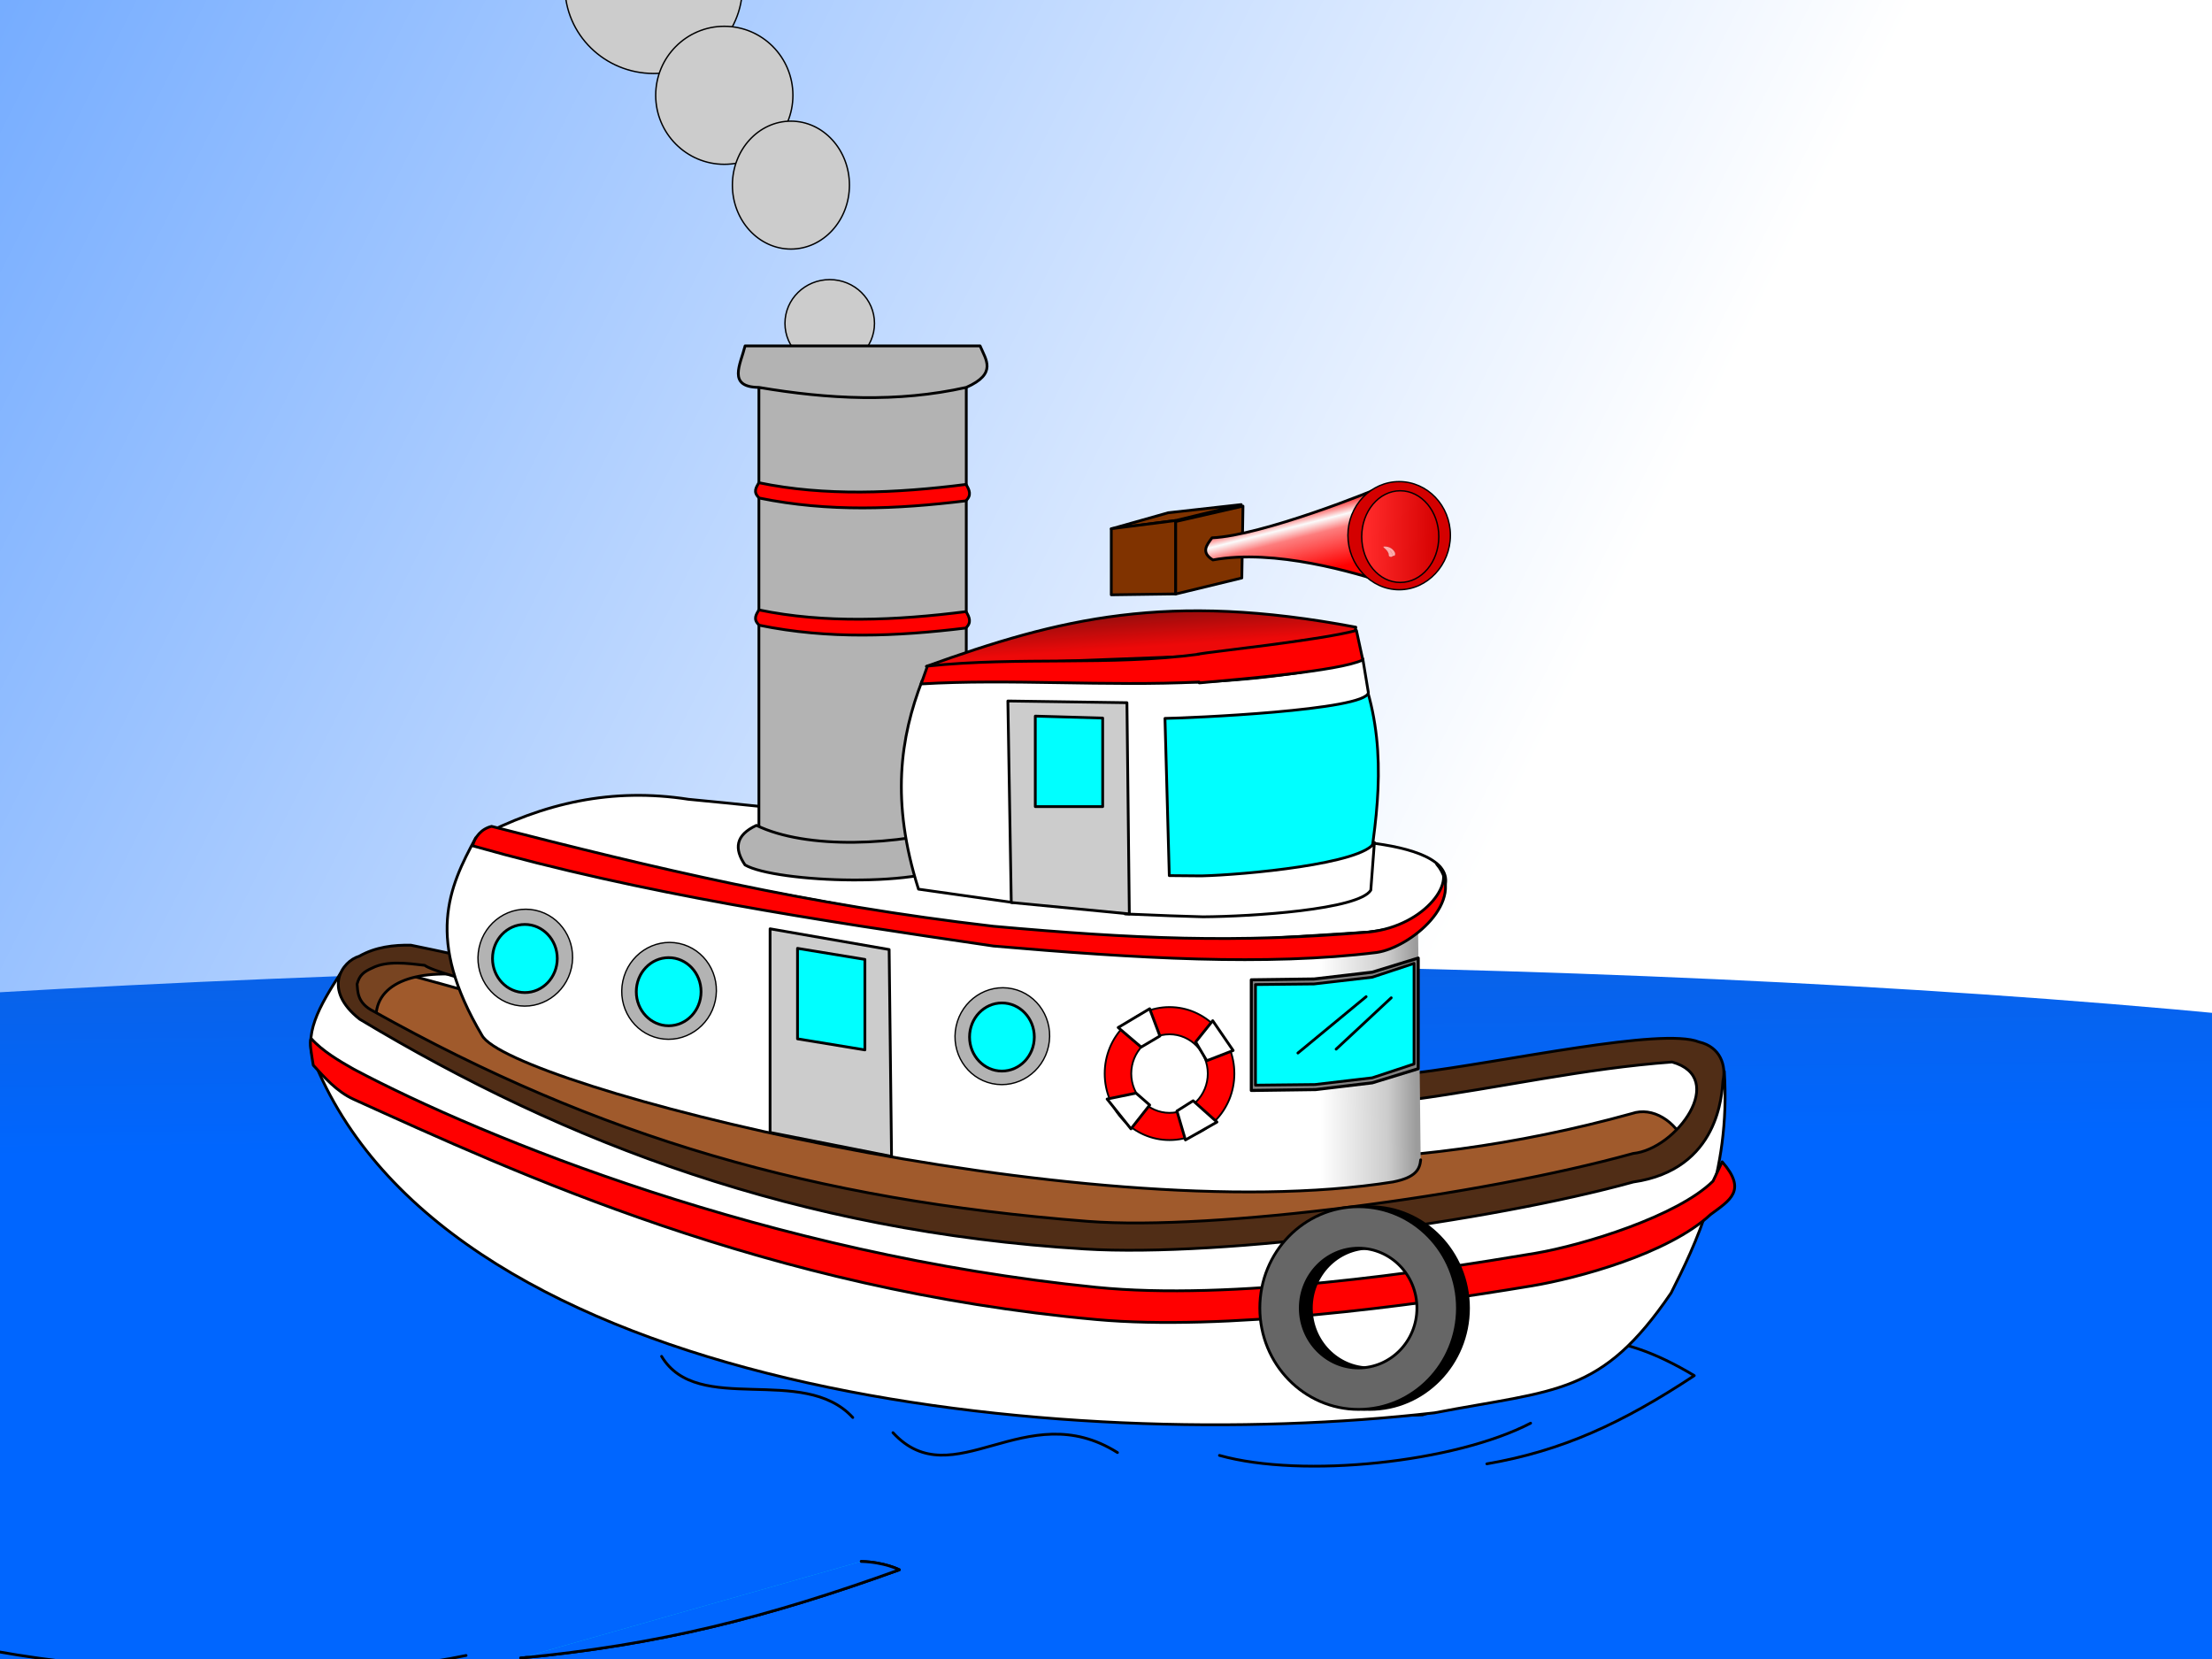 <?xml version="1.0" encoding="UTF-8"?>
<svg version="1.1" viewBox="0 0 800 600" xmlns="http://www.w3.org/2000/svg" xmlns:xlink="http://www.w3.org/1999/xlink">
<rect x="0" y="0" width="800" height="600" fill="#333333" stroke="none"/>
<defs>
<linearGradient id="e" x1="474.78" x2="509.42" y1="375.66" y2="375.51" gradientTransform="translate(-291.75,-412.82)" gradientUnits="userSpaceOnUse">
<stop stop-color="#fff" offset="0"/>
<stop stop-color="#ccc" offset=".705"/>
<stop stop-color="#9c9c9c" offset="1"/>
</linearGradient>
<linearGradient id="d" x1="407.75" x2="406.35" y1="233.39" y2="212.6" gradientTransform="translate(-291.75,-412.82)" gradientUnits="userSpaceOnUse">
<stop stop-color="#ed0909" offset="0"/>
<stop stop-color="#5b0f0f" offset="1"/>
</linearGradient>
<linearGradient id="c" x1="464.46" x2="471.21" y1="182.03" y2="208.85" gradientUnits="userSpaceOnUse">
<stop stop-color="#f00" offset="0"/>
<stop stop-color="#f00" offset=".13"/>
<stop stop-color="#fbfbfb" offset=".346"/>
<stop stop-color="#fd7d7d" offset=".504"/>
<stop stop-color="#f00" offset="1"/>
</linearGradient>
<linearGradient id="b" x1="491.62" x2="518.03" y1="194.63" y2="195.25" gradientUnits="userSpaceOnUse">
<stop stop-color="#ff2a2a" offset="0"/>
<stop stop-color="#ff2a2a" stop-opacity="0" offset="1"/>
</linearGradient>
<linearGradient id="g" x1="-134.43" x2="552.11" y1="-61.547" y2="282.12" gradientTransform="translate(0)" gradientUnits="userSpaceOnUse">
<stop stop-color="#59f" offset="0"/>
<stop stop-color="#fff" offset="1"/>
</linearGradient>
<linearGradient id="f" x1="94.918" x2="98.937" y1="299.09" y2="645.46" gradientTransform="translate(0)" gradientUnits="userSpaceOnUse">
<stop stop-color="#105fd6" offset="0"/>
<stop stop-color="#06f" offset=".341"/>
<stop stop-color="#06f" offset="1"/>
</linearGradient>
</defs>
<rect x="-2.122" y="-2.74" width="811.79" height="623.96" color="#000000" fill="url(#g)"/>
<path d="m-3.465 359.06c267.2-15.64 577.74-14.47 811.62 8v249.27l-811.62 6z" color="#000000" fill="url(#f)"/>
<g stroke="#000" stroke-linecap="round" stroke-linejoin="round">
<path d="m537.74 529.42c27.3-4.71 48.85-14.65 75.02-31.91-13.67-8.21-27.35-13.51-41.03-12.93" color="#000000" fill="#06f">
<animate fill="freeze" attributeName="d" begin="0ms" dur="4000ms" repeatCount="indefinite" values="m 537.74,529.42 c 27.3,-4.71 48.85,-14.65 75.02,-31.91 C 599.09,489.3 585.41,484 571.73,484.58; m 188.29,599.64 c 49.84,-4.71 89.19,-14.65 136.98,-31.91 0,0 -5.33,-2.77 -13.79,-3.01"/>
</path>
<path d="m188.29 599.64c49.84-4.71 89.19-14.65 136.98-31.91 0 0-5.33-2.77-13.79-3.01" color="#000000" fill="#00caed">
<animate fill="freeze" attributeName="d" begin="-2000ms" dur="4000ms" repeatCount="indefinite" values="m 537.74,529.42 c 27.3,-4.71 48.85,-14.65 75.02,-31.91 C 599.09,489.3 585.41,484 571.73,484.58; m 188.29,599.64 c 49.84,-4.71 89.19,-14.65 136.98,-31.91 0,0 -5.33,-2.77 -13.79,-3.01"/>
</path>
<path d="m188.29 599.64c49.84-4.71 89.19-14.65 136.98-31.91 0 0-5.33-2.77-13.79-3.01" color="#000000" fill="#06f">
<animate fill="freeze" attributeName="d" begin="-2000ms" dur="4000ms" repeatCount="indefinite" values="m 537.74,529.42 c 27.3,-4.71 48.85,-14.65 75.02,-31.91 C 599.09,489.3 585.41,484 571.73,484.58; m 188.29,599.64 c 49.84,-4.71 89.19,-14.65 136.98,-31.91 0,0 -5.33,-2.77 -13.79,-3.01"/>
</path>
<path d="m441.03 526.37c30.09 8.43 85.26 2.55 112.54-11.66" color="#000000" fill="#06f">
<animate fill="freeze" attributeName="d" begin="0ms" dur="4000ms" repeatCount="indefinite" values="m 441.03,526.37 c 30.09,8.43 85.26,2.55 112.54,-11.66;m -65.251,577.66 c 49.873,27.19 171.651,34.2 233.821,21.06"/>
</path>
<path d="m-65.251 577.66c49.873 27.19 171.65 34.2 233.82 21.06" color="#000000" fill="#06f">
<animate fill="freeze" attributeName="d" begin="-2000ms" dur="4000ms" repeatCount="indefinite" values="m 441.03,526.37 c 30.09,8.43 85.26,2.55 112.54,-11.66; m -65.251,577.66 c 49.873,27.19 171.651,34.2 233.821,21.06"/>
</path>
<path d="m239.27 490.54c13.05 21.81 51.21 2.61 69.15 22.12" color="#000000" fill="#06f">
<animate fill="freeze" attributeName="d" begin="0ms" dur="4000ms" repeatCount="indefinite" values="m 239.27,490.54 c 13.05,21.81 51.21,2.61 69.15,22.12; m -445.36,532.61 c 58.56,61.52 129.74,-12.05 173.51,27.69"/>
</path>
<path d="m-445.36 532.61c58.56 61.52 129.74-12.05 173.51 27.69" color="#000000" fill="#06f">
<animate fill="freeze" attributeName="d" begin="-2000ms" dur="4000ms" repeatCount="indefinite" values="m 239.27,490.54 c 13.05,21.81 51.21,2.61 69.15,22.12; m -445.36,532.61 c 58.56,61.52 129.74,-12.05 173.51,27.69"/>
</path>
<path d="m404.15 525.34c-33.23-20.96-59.49 16.38-81.2-7.2" color="#000000" fill="#06f">
<animate fill="freeze" attributeName="d" begin="0ms" dur="4000ms" repeatCount="indefinite" values="m 404.15,525.34 c -33.23,-20.96 -59.49,16.38 -81.2,-7.2; M -79.961,563.35 C -130.54,538.26 -222.06,612.77 -232.2,571.02"/>
</path>
<path d="m-79.961 563.35c-50.579-25.09-142.1 49.42-152.24 7.67" color="#000000" fill="#06f">
<animate fill="freeze" attributeName="d" begin="-2500ms" dur="4000ms" repeatCount="indefinite" values="m 404.15,525.34 c -33.23,-20.96 -59.49,16.38 -81.2,-7.2; M -79.961,563.35 C -130.54,538.26 -222.06,612.77 -232.2,571.02"/>
</path>
</g>
<g fill="#ccc" stroke="#000" stroke-linecap="round" stroke-linejoin="round" stroke-width=".5">
<path d="m316.27 116.95c0 8.73-7.25 15.82-16.19 15.82s-16.19-7.09-16.19-15.82c0-8.74 7.25-15.83 16.19-15.83s16.19 7.09 16.19 15.83z" color="#000000">
<animate fill="freeze" attributeName="d" begin="0ms" dur="2000ms" repeatCount="indefinite" values="m 311.89,123.88 c 0,7.73 -6.27,14 -14,14 -7.73,0 -14,-6.27 -14,-14 0,-7.73 6.27,-14 14,-14 7.73,0 14,6.27 14,14 z; m 200.9,-70.061 c 0,17.406 -14.38,31.525 -32.11,31.525 -17.73,0 -32.11,-14.119 -32.11,-31.525 0,-17.406 14.38,-31.529 32.11,-31.529 17.73,0 32.11,14.123 32.11,31.529 z"/>
</path>
<path d="m200.9-70.061c0 17.406-14.38 31.525-32.11 31.525s-32.11-14.119-32.11-31.525 14.38-31.529 32.11-31.529 32.11 14.123 32.11 31.529z" color="#000000">
<animate fill="freeze" attributeName="d" begin="-400ms" dur="2000ms" repeatCount="indefinite" values="m 311.89,123.88 c 0,7.73 -6.27,14 -14,14 -7.73,0 -14,-6.27 -14,-14 0,-7.73 6.27,-14 14,-14 7.73,0 14,6.27 14,14 z; m 200.9,-70.061 c 0,17.406 -14.38,31.525 -32.11,31.525 -17.73,0 -32.11,-14.119 -32.11,-31.525 0,-17.406 14.38,-31.529 32.11,-31.529 17.73,0 32.11,14.123 32.11,31.529 z"/>
</path>
<path d="m268.52-4.945c0 17.406-14.38 31.525-32.11 31.525s-32.11-14.119-32.11-31.525c0-17.406 14.38-31.529 32.11-31.529s32.11 14.123 32.11 31.529z" color="#000000">
<animate fill="freeze" attributeName="d" begin="-800ms" dur="2000ms" repeatCount="indefinite" values="m 311.89,123.88 c 0,7.73 -6.27,14 -14,14 -7.73,0 -14,-6.27 -14,-14 0,-7.73 6.27,-14 14,-14 7.73,0 14,6.27 14,14 z; m 278.01,-44.358 c 0,17.406 -14.38,31.525 -32.11,31.525 -17.73,0 -32.11,-14.119 -32.11,-31.525 0,-17.406 14.38,-31.529 32.11,-31.529 17.73,0 32.11,14.123 32.11,31.529 z"/>
</path>
<path d="m286.77 34.469c0 13.779-11.11 24.956-24.81 24.956s-24.82-11.177-24.82-24.956 11.12-24.96 24.82-24.96 24.81 11.181 24.81 24.96z" color="#000000">
<animate fill="freeze" attributeName="d" begin="-1600ms" dur="2000ms" repeatCount="indefinite" values="m 311.89,123.88 c 0,7.73 -6.27,14 -14,14 -7.73,0 -14,-6.27 -14,-14 0,-7.73 6.27,-14 14,-14 7.73,0 14,6.27 14,14 z; m 278.01,-44.358 c 0,17.406 -14.38,31.525 -32.11,31.525 -17.73,0 -32.11,-14.119 -32.11,-31.525 0,-17.406 14.38,-31.529 32.11,-31.529 17.73,0 32.11,14.123 32.11,31.529 z"/>
</path>
<path d="m307.21 66.948c0 12.772-9.48 23.132-21.16 23.132-11.69 0-21.17-10.36-21.17-23.132s9.48-23.135 21.17-23.135c11.68 0 21.16 10.363 21.16 23.135z" color="#000000">
<animate fill="freeze" attributeName="d" begin="-1800ms" dur="2000ms" repeatCount="indefinite" values="m 311.89,123.88 c 0,7.73 -6.27,14 -14,14 -7.73,0 -14,-6.27 -14,-14 0,-7.73 6.27,-14 14,-14 7.73,0 14,6.27 14,14 z; m 278.01,-44.358 c 0,17.406 -14.38,31.525 -32.11,31.525 -17.73,0 -32.11,-14.119 -32.11,-31.525 0,-17.406 14.38,-31.529 32.11,-31.529 17.73,0 32.11,14.123 32.11,31.529 z"/>
</path>
</g>
<g transform="translate(301.64,502.72)">
<animateTransform fill="freeze" additive="sum" attributeName="transform" begin="0ms" dur="500ms" repeatCount="indefinite" type="translate" values="0 0;0 1;0 -1;0 0"/>
<animateTransform fill="freeze" additive="sum" attributeName="transform" begin="0ms" dur="500ms" repeatCount="indefinite" type="scale" values="1 1;1.01 .99;1.01 .99;1 1"/>
<g stroke="#000" stroke-linecap="round" stroke-linejoin="round">
<path d="m312.45-120.88c0.69 14.65 10.41-0.1 8.92 10.26-17.3 119.96-65.98 104.45-108.52 119.61-170.99 5.54-285.11-15.111-361.14-78.911-46.77-36.713-36.9-61.693-28.24-83.083 6.44-2.13 22.33-4.57 34.34-1.43 72.672 18.98 102.44 27.58 205.06 43.36 84.274 12.959 204.62-8.61 249.58-9.81z" color="#000000" fill="#fff"/>
<path d="m300.02-61.616c21.16-16.912 3.69-43.544-11.49-38.372-168.84 46.772-306.74-14.032-443.63-50.452-10.74-2.57-18.62 2.75-26.5 9.94-11.05 12.88 12.81 29.16 21.92 32.93 62.84 28.832 139.62 72.164 311.94 76.224 22.72 2.29 102.87-9.51 147.76-30.27z" color="#000000" fill="#a05a2c"/>
<path d="m-130.34-149.67c-21.65-3.01-36.55 2.77-35.23 16.58-5.34-4.54-9.56-6.6-9.94-14.8 0.39-1.35 2.43-4.27 6.12-6.12 23.54-7.31 28.78-1.35 39.05 4.34z" color="#000000" fill="#784421"/>
<path d="m321.98-115.24c2.38 37.222-10.76 63.264-19.25 80.144-25.27 37.13-41.43 34.87-85.56 43.34-134.7 15.46-354.63-6.94-404.61-125.74-5.18-10.7 1.53-21.51 8.84-33.04-0.4 6.79 5.52 10.43 10.28 14.64 61.26 37.022 138.49 63.254 216.29 73.754 71.804 9.68 163.89-1.89 238.05-18.632 2.25-0.1 14.36-4.32 20.12-11.07 8.17-9.572 13.51-20.472 15.84-23.392z" color="#000000" fill="#fff"/>
<path d="m63.416-115.75c-11.745 1.12-178.66-37.51-216.48-45.14-6.11-0.1-12.69 0.61-18.64 3.99-6.2 1.82-13.5 12 0.14 22.78 74.864 45.008 158.44 76.764 262.16 83.114 50.694 3.1 146.78-9.93 198.44-24.222 31.22-4.48 32.05-32.142 32.46-36.682 1.23-5.27-0.89-12.21-8.66-13.96-13.34-5.43-70.23 7.23-103.19 11.27-42.98 8.37-83.71 2.51-124.12 1.12l-0.378 10.84c39.948 3.551 77.578 1.64 124.65-2.47 31.53-4.3 61.44-11.17 93.28-13.52 20.36 5.65 1.65 31.512-14.07 33.072-55.35 15.362-151.65 28.052-197.13 24.562-99.405-7.79-176.98-30.432-258.41-75.984-6.09-3-5.69-7.39-5.96-9.82 0.8-3.23 2.49-4.52 5.52-5.85 5.32-2.67 12.52-1.71 18.93-0.95 8.45 6.96 206.43 51.32 209.52 44.62z" color="#000000" fill="#502d16"/>
<path d="m321.21-82.538-3.32 6.99c-12.84 12.672-46.79 23.122-64.34 26.092-40.26 6.8-109.78 17.24-158.81 12.29-118.4-11.94-221.41-53.952-268.47-78.884-5.14-2.93-11.29-6.49-15.41-11.13-0.65 1.41 0.14 5.69 0.8 9.72 3.98 4.29 8.39 9.48 14.61 12.32 58.29 26.352 149.36 68.854 268.66 79.654 45.854 4.15 113.05-4.76 157.5-12.19 16.28-2.72 49.13-11.49 64.57-25.79 7-5.2 13.32-8.65 4.21-19.072z" color="#000000" fill="#f00"/>
<path d="m193.71-66.297c-19.73 0-35.72 16.41-35.72 36.66 0 20.24 15.99 36.65 35.72 36.65 19.74 0 35.75-16.41 35.75-36.65 0-20.25-16.01-36.66-35.75-36.66zm0 15c11.66 0 21.1 9.7 21.1 21.66 0 11.95-9.44 21.65-21.1 21.65-11.65 0-21.09-9.7-21.09-21.65 0-11.96 9.44-21.66 21.09-21.66z" color="#000000"/>
<path d="m189.71-66.297c-19.73 0-35.72 16.41-35.72 36.66 0 20.24 15.99 36.65 35.72 36.65 19.74 0 35.75-16.41 35.75-36.65 0-20.25-16.01-36.66-35.75-36.66zm0 15c11.66 0 21.1 9.7 21.1 21.66 0 11.95-9.44 21.65-21.1 21.65-11.65 0-21.09-9.7-21.09-21.65 0-11.96 9.44-21.66 21.09-21.66z" color="#000000" fill="#666"/>
</g>
<g transform="translate(-7.219,-89.078)">
<animateTransform fill="freeze" additive="sum" attributeName="transform" begin="0ms;animateStickOut.end+4000ms" dur="500ms" repeatCount="5" type="scale" values="1 1;1 1;1 1;1 1"/>
<path d="m216.69-79.385c36.78-28.595-22.7-31.275-42.29-30.525-75.713 2.79-150.17-8.1-219.85-14.66-27.56-4.27-52.24 1.21-76.737 14.14l186.75 33.995c58.663 3.63 105.81 6.79 152.13-2.95z" color="#000000" fill="#fff" stroke="#000" stroke-linecap="round" stroke-linejoin="round"/>
<path d="m218.45-77.645c-32.91 2.02-64.57 4.04-96.59 6.06l-64.993-3-179.19-36.095c-9.84 18.075-18.32 36.755 2.21 71.475 9.77 18.07 217.66 70.82 329.5 53.03 8.43-1.65 9.67-4.73 10-8" color="#000000" fill="url(#e)" stroke="#000" stroke-linecap="round" stroke-linejoin="round"/>
<path d="m-116.63-114.78c-3.76 0.9-6.14 3.97-6.85 7.03 61.747 17.515 124.79 26.925 188.36 36.255 51.733 4.48 98.863 7.24 138.59 2.33 12.16-1.75 32.86-18.75 21.71-31.935 7.83 5.095-3.54 22.235-24.43 24.535-48.44 4.1-84.8 2.48-135.89-2.08-68.18-7.93-121.98-20.91-181.49-36.135z" color="#000000" fill="#f00" stroke="#000" stroke-linecap="round" stroke-linejoin="round"/>
<g transform="translate(-291.75,-412.82)" stroke="#000" stroke-linecap="round" stroke-linejoin="round">
<path d="m449.88 353.54 22.72-0.3 21.02-2.46 16.63-5.1v20.01 20.01l-16.63 5.1-20.45 2.44-23.29 0.32v-20.01z" color="#000000" fill="#808080" stroke-width="1.1"/>
<path d="m451.39 355.26 21.17-0.22 21.06-2.44 15.12-5v18.19 18.19l-15.12 5-20.7 2.43-21.53 0.23v-18.19z" color="#000000" fill="#0ff"/>
<path d="m500.49 360.04-19.93 18.58" color="#000000" fill="#0ff"/>
<path d="m466.73 380.02 24.68-20.38" color="#000000" fill="#0ff"/>
</g>
<g transform="translate(17.047,-95.535)">
<animateTransform fill="freeze" additive="sum" attributeName="transform" begin="0ms;animateStickOut.end+4000ms" dur="500ms" repeatCount="5" type="scale" values="1 1;1.2 .8;1.2 .8;1 1"/>
<path d="m-37-12v-166h75v166" color="#000000" fill="#b3b3b3" stroke="#000" stroke-linecap="round" stroke-linejoin="round"/>
<path d="m-42.02-5.29c-3.98-5.84-3.49-10.79 4.13-14.31 18.1 8.75 50.82 7.557 75.89 0.04 3.546 4.554 6.312 7.706-0.996 12.26-12.212 10.893-68.314 8.31-79.024 2.01z" color="#000000" fill="#b3b3b3" stroke="#000" stroke-linecap="round" stroke-linejoin="round"/>
<path d="m-42-193h85c2.08 5 6.29 10-5 15-25 5.59-50 4.23-75 0-11.56-0.1-6.65-8.34-5-15z" color="#000000" fill="#b3b3b3" stroke="#000" stroke-linecap="round" stroke-linejoin="round"/>
<path d="m-37.02-143.53c23.7 4.95 49.6 3.84 74.93 0.62 1.23 1.98 2.11 3.96-0.1 5.94-25.06 3.04-49.62 4.12-74.68-1.01-2.44-2.25-1.06-3.86-0.15-5.55z" color="#000000" fill="#f00" stroke="#000" stroke-linecap="round" stroke-linejoin="round"/>
<path d="m-37.02-97.53c23.7 4.95 49.6 3.84 74.93 0.62 1.23 1.98 2.11 3.96-0.1 5.94-25.06 3.04-49.62 4.12-74.68-1.01-2.44-2.25-1.06-3.86-0.15-5.55z" color="#000000" fill="#f00" stroke="#000" stroke-linecap="round" stroke-linejoin="round"/>
</g>
<path d="m40.177-158.31 98.113 1.26c24.15-1.78 41.13-5.24 61.19-8.89 8.05 25.54 3.91 50-0.11 74.725l-58.92 4.58c-32.14 1.27-67.573-4.02-101.35-6.04z" color="#000000" fill="#0ff" stroke="#000" stroke-linecap="round" stroke-linejoin="round"/>
<path d="m112.46-83.105-1.24-74.415-36.923 0.16-2.47 70.105-34.06-4.81c-10.1-31.825-6.55-54.975 1.31-75.375l100.23 0.46c22.78-0.93 44.94-4.08 59.13-8.44l2.03 12.25c-0.6 6.47-65.61 9.27-73.56 9.34l1.56 56.865 11.61 0.1c15.61-0.38 58.45-4.355 62.57-12.065l-1.3 17.225c-4.32 7.05-43.05 9.53-60.71 9.64l-11.94-0.38z" color="#000000" fill="#fff" stroke="#000" stroke-linecap="round" stroke-linejoin="round"/>
<path d="m195.93-186.82c-68.17-12.88-106.87-3.24-155.32 14.17l97.713-3.7 57.3-8.31z" color="#000000" fill="url(#d)" stroke="#000" stroke-linecap="round" stroke-linejoin="round"/>
<path d="m139.31-166.66c14.1-1.35 50.39-4.16 59.15-8.31l-2.31-10.66c-13.56 3.63-52.67 7.66-57.51 8.59h0.57c-32.16 4.27-65.123 0.81-98.203 4.3l-2.3 6.45c31.57-1.92 67.323 0.95 100.55-0.69z" color="#000000" fill="#f00" stroke="#000" stroke-linecap="round" stroke-linejoin="round"/>
<g transform="translate(-403.58,-417.3)" stroke="#000" stroke-linecap="round" stroke-linejoin="round">
<path d="m387.67 339.57 43.06 7.5 0.87 74.81-43.93-8.66z" color="#000000" fill="#ccc"/>
<path d="m397.59 346.64 24.37 4v32.73l-24.37-4z" color="#000000" fill="#0ff"/>
</g>
<g id="a" transform="translate(-291.75,-412.82)">
<path d="m190.96 328.38c-9.21-1.97-18.35 4.11-20.37 13.58-2.03 9.46 3.82 18.74 13.03 20.72 9.24 1.97 18.37-4.11 20.4-13.56 2.02-9.47-3.82-18.76-13.06-20.74zm-1.5 7.02c5.46 1.17 8.9 6.66 7.7 12.25-1.19 5.58-6.57 9.18-12.04 8.01-5.44-1.17-8.88-6.65-7.69-12.24 1.2-5.59 6.59-9.18 12.03-8.02z" color="#000000" fill="#b3b3b3" stroke="#000" stroke-linecap="round" stroke-linejoin="round" stroke-width=".478"/>
<path transform="translate(-2,3.384)" d="m200.87 342.45c0 6.81-5.24 12.32-11.71 12.32s-11.71-5.51-11.71-12.32 5.24-12.32 11.71-12.32 11.71 5.51 11.71 12.32z" color="#000000" fill="#0ff" stroke="#000" stroke-linecap="round" stroke-linejoin="round"/>
</g>
<use transform="translate(52.003,12.005)" width="800" height="600" xlink:href="#a"/>
<use transform="translate(172.53,28.395)" width="800" height="600" xlink:href="#a"/>
<path d="m128.54-49.415c-3.23 0-6.32 0.67-9.12 1.89s-5.33 2.98-7.45 5.15c-2.12 2.18-3.83 4.77-5.02 7.65-1.18 2.87-1.84 6.04-1.84 9.36s0.66 6.48 1.84 9.36c1.19 2.88 2.9 5.47 5.02 7.64 2.12 2.18 4.65 3.94 7.45 5.15 2.8 1.22 5.89 1.89 9.12 1.89 3.24 0 6.33-0.67 9.13-1.89 2.81-1.21 5.34-2.97 7.46-5.15 2.12-2.17 3.84-4.76 5.03-7.64 1.18-2.88 1.84-6.04 1.84-9.36s-0.66-6.49-1.84-9.36c-1.19-2.88-2.91-5.47-5.03-7.65-2.12-2.17-4.65-3.93-7.46-5.15-2.8-1.22-5.89-1.89-9.13-1.89zm0 9.84c1.91 0 3.73 0.4 5.39 1.12s3.15 1.76 4.4 3.04c1.26 1.29 2.27 2.82 2.97 4.52s1.09 3.57 1.09 5.53-0.39 3.83-1.09 5.53c-0.7 1.69-1.71 3.22-2.97 4.51-1.25 1.28-2.74 2.32-4.4 3.04s-3.48 1.12-5.39 1.12-3.73-0.4-5.38-1.12c-1.66-0.72-3.15-1.76-4.4-3.04-1.25-1.29-2.26-2.82-2.96-4.51-0.7-1.7-1.09-3.57-1.09-5.53s0.39-3.83 1.09-5.53 1.71-3.23 2.96-4.52c1.25-1.28 2.74-2.32 4.4-3.04 1.65-0.72 3.47-1.12 5.38-1.12z" color="#000000" fill="#f00" stroke="#000" stroke-linecap="round" stroke-linejoin="round" stroke-width=".656"/>
<path d="m121.37-48.815 3.7 9.86-6.78 4.01-8.31-7.08z" color="#000000" fill="#fff" stroke="#000" stroke-linecap="round" stroke-linejoin="round"/>
<path d="m138.01-36.795 6.16-7.7 7.4 10.78-9.55 3.7z" color="#000000" fill="#fff" stroke="#000" stroke-linecap="round" stroke-linejoin="round"/>
<path d="m137.09-15.535 8.62 7.7-11.4 6.47-3.08-10.47z" color="#000000" fill="#fff" stroke="#000" stroke-linecap="round" stroke-linejoin="round"/>
<path d="m116.45-18.305-10.47 2.15 8.62 10.78 6.78-8.62z" color="#000000" fill="#fff" stroke="#000" stroke-linecap="round" stroke-linejoin="round"/>
<path d="m70.087-160.12 43.063 0.62 0.87 76.385-42.703-4.13z" color="#000000" fill="#ccc" stroke="#000" stroke-linecap="round" stroke-linejoin="round"/>
<path d="m80.007-154.65 24.373 0.7v32.03h-24.373z" color="#000000" fill="#0ff" stroke="#000" stroke-linecap="round" stroke-linejoin="round"/>
<g transform="translate(-291.75,-414.82)">
<g transform="translate(149.26,-104.17)" fill="#803300" stroke="#000" stroke-linecap="round" stroke-linejoin="round">
<path d="m273.23 293.98v26.21l23.96-5.81 0.42-25.99z" color="#000000"/>
<path d="m250 296.6 20.58-5.81 26.4-2.95-23.74 5.77z" color="#000000"/>
<path d="m273.22 320.15v-26.54l-23.24 2.95v23.91z" color="#000000"/>
</g>
<path d="m435.68 195.69c17.91-0.77 58.67-17 62.79-19.1 23.12-0.51 32.87 34.35 0.85 35.61-11.6-3.83-40.96-12.66-63.33-8.51-4.37-2.67-2.36-5.33-0.31-8z" color="#000000" fill="url(#c)" stroke="#000" stroke-linecap="round" stroke-linejoin="round">
<animate fill="freeze" Note="1 2 1 2 2 1" attributeName="d" begin="10000ms;animateStickOut.end+15000ms" dur="6000ms" keyTimes="0; .15; .3; .45; .85; 1" repeatCount="1" values="m 435.68,195.69 c 17.91,-0.77 58.67,-17 62.79,-19.1 23.12,-0.51 32.87,34.35 0.85,35.61 -11.6,-3.83 -40.96,-12.66 -63.33,-8.51 -4.37,-2.67 -2.36,-5.33 -0.31,-8 z; m 435.68,195.69 c 21.01,1.72 40.22,-20.18 73.67,-10.36 10.44,7.19 1.49,14.89 -4.98,17.84 -19.08,5.76 -43.65,-1.65 -68.38,0.52 -4.37,-2.67 -2.36,-5.33 -0.31,-8 z;      m 435.68,195.69 c 17.91,-0.77 58.67,-17 62.79,-19.1 23.12,-0.51 32.87,34.35 0.85,35.61 -11.6,-3.83 -40.96,-12.66 -63.33,-8.51 -4.37,-2.67 -2.36,-5.33 -0.31,-8 z; m 435.68,195.69 c 21.01,1.72 40.22,-20.18 73.67,-10.36 10.44,7.19 1.49,14.89 -4.98,17.84 -19.08,5.76 -43.65,-1.65 -68.38,0.52 -4.37,-2.67 -2.36,-5.33 -0.31,-8 z;    m 435.68,195.69 c 21.01,1.72 40.22,-20.18 73.67,-10.36 10.44,7.19 1.49,14.89 -4.98,17.84 -19.08,5.76 -43.65,-1.65 -68.38,0.52 -4.37,-2.67 -2.36,-5.33 -0.31,-8 z;   m 435.68,195.69 c 17.91,-0.77 58.67,-17 62.79,-19.1 23.12,-0.51 32.87,34.35 0.85,35.61 -11.6,-3.83 -40.96,-12.66 -63.33,-8.51 -4.37,-2.67 -2.36,-5.33 -0.31,-8 z"/>
</path>
<path d="m435.68 195.69c21.01 1.72 40.22-20.18 73.67-10.36 10.44 7.19 1.49 14.89-4.98 17.84-19.08 5.76-43.65-1.65-68.38 0.52-4.37-2.67-2.36-5.33-0.31-8z" color="#000000" fill="none"/>
<path d="m521.88 194.77c0 10.7-8.3 19.69-18.52 19.69-10.24 0-18.54-8.99-18.54-19.69 0-10.72 8.3-19.41 18.54-19.41 10.22 0 18.52 8.69 18.52 19.41z" color="#000000" fill="#d40000" stroke="#000" stroke-linecap="round" stroke-linejoin="round" stroke-width=".5">
<animate fill="freeze" attributeName="d" begin="10000ms;animateStickOut.end+15000ms" dur="6000ms" keyTimes="0; .15; .3; .45; .85; 1" repeatCount="1" values="m 521.88,194.77 c 0,10.7 -8.3,19.69 -18.52,19.69 -10.24,0 -18.54,-8.99 -18.54,-19.69 0,-10.72 8.3,-19.41 18.54,-19.41 10.22,0 18.52,8.69 18.52,19.41 z;    m 527.88,193.81 c 0.96,20.04 -13.66,7.72 -23.1,7.72 -9.44,0 -21.92,13.72 -23.1,-7.72 -1.05,-19.12 13.66,-7.72 23.1,-7.72 9.44,0 22.18,-11.43 23.1,7.72 z;       m 521.88,194.77 c 0,10.7 -8.3,19.69 -18.52,19.69 -10.24,0 -18.54,-8.99 -18.54,-19.69 0,-10.72 8.3,-19.41 18.54,-19.41 10.22,0 18.52,8.69 18.52,19.41 z;  m 527.88,193.81 c 0.96,20.04 -13.66,7.72 -23.1,7.72 -9.44,0 -21.92,13.72 -23.1,-7.72 -1.05,-19.12 13.66,-7.72 23.1,-7.72 9.44,0 22.18,-11.43 23.1,7.72 z;       m 527.88,193.81 c 0.96,20.04 -13.66,7.72 -23.1,7.72 -9.44,0 -21.92,13.72 -23.1,-7.72 -1.05,-19.12 13.66,-7.72 23.1,-7.72 9.44,0 22.18,-11.43 23.1,7.72 z;      m 521.88,194.77 c 0,10.7 -8.3,19.69 -18.52,19.69 -10.24,0 -18.54,-8.99 -18.54,-19.69 0,-10.72 8.3,-19.41 18.54,-19.41 10.22,0 18.52,8.69 18.52,19.41 z"/>
</path>
<path d="m527.88 193.81c0.96 20.04-13.66 7.72-23.1 7.72s-21.92 13.72-23.1-7.72c-1.05-19.12 13.66-7.72 23.1-7.72s22.18-11.43 23.1 7.72z" color="#000000" fill="none"/>
<path d="m517.69 195.25c0 9.16-6.24 16.58-13.94 16.58s-13.94-7.42-13.94-16.58 6.24-16.58 13.94-16.58 13.94 7.42 13.94 16.58z" color="#000000" fill="url(#b)" stroke="#000" stroke-linecap="round" stroke-linejoin="round" stroke-width=".5">
<animate fill="freeze" attributeName="d" begin="10000ms;animateStickOut.end+15000ms" dur="6000ms" keyTimes="0; .15; .3; .45; .85; 1" repeatCount="1" values="m 517.69,195.25 c 0,9.16 -6.24,16.58 -13.94,16.58 -7.7,0 -13.94,-7.42 -13.94,-16.58 0,-9.16 6.24,-16.58 13.94,-16.58 7.7,0 13.94,7.42 13.94,16.58 z;   m 527.88,193.81 c 0.96,20.04 -13.66,7.72 -23.1,7.72 -9.44,0 -21.92,13.72 -23.1,-7.72 -1.05,-19.12 13.66,-7.72 23.1,-7.72 9.44,0 22.18,-11.43 23.1,7.72 z;     m 517.69,195.25 c 0,9.16 -6.24,16.58 -13.94,16.58 -7.7,0 -13.94,-7.42 -13.94,-16.58 0,-9.16 6.24,-16.58 13.94,-16.58 7.7,0 13.94,7.42 13.94,16.58 z; m 527.88,193.81 c 0.96,20.04 -13.66,7.72 -23.1,7.72 -9.44,0 -21.92,13.72 -23.1,-7.72 -1.05,-19.12 13.66,-7.72 23.1,-7.72 9.44,0 22.18,-11.43 23.1,7.72 z;     m 527.88,193.81 c 0.96,20.04 -13.66,7.72 -23.1,7.72 -9.44,0 -21.92,13.72 -23.1,-7.72 -1.05,-19.12 13.66,-7.72 23.1,-7.72 9.44,0 22.18,-11.43 23.1,7.72 z;     m 517.69,195.25 c 0,9.16 -6.24,16.58 -13.94,16.58 -7.7,0 -13.94,-7.42 -13.94,-16.58 0,-9.16 6.24,-16.58 13.94,-16.58 7.7,0 13.94,7.42 13.94,16.58 z"/>
</path>
<g transform="translate(497.81,198.84)">
<animateTransform fill="freeze" additive="sum" attributeName="transform" begin="-5000ms;animateStickOut.end" dur="20000ms" keyTimes="0;.89;.9;.985;1" repeatCount="1" type="scale" values="1 1;1 1;20 20;20 20;1 1"/>
<path d="m-0.217 0.118c0.03 0.03 0.19 0.271 0.217 0.3 0.505 0.423 1.028 0.875 1.397 1.519 0.16 0.278 0.239 0.39 0.31 0.704 0.03 0.151 0.03 0.444 0.09 0.711 0.05 0.355 1.064 0.688 1.463 0.06 0.787 0.07 0.966-0.392 0.832-1.079-0.118-0.425-1.091-2.14-3.31-2.347h-0.803" color="#000000" fill="#faa" stroke="#000" stroke-linecap="round" stroke-linejoin="round" stroke-width=".025"/>
<path d="m2.247 1.473c0.429 0.378 0.707 0.906 0.848 1.571" color="#000000" fill="#faa" stroke="#000" stroke-linecap="round" stroke-linejoin="round" stroke-width=".025"/>
</g>
</g>
</g>
</g>
</svg>
